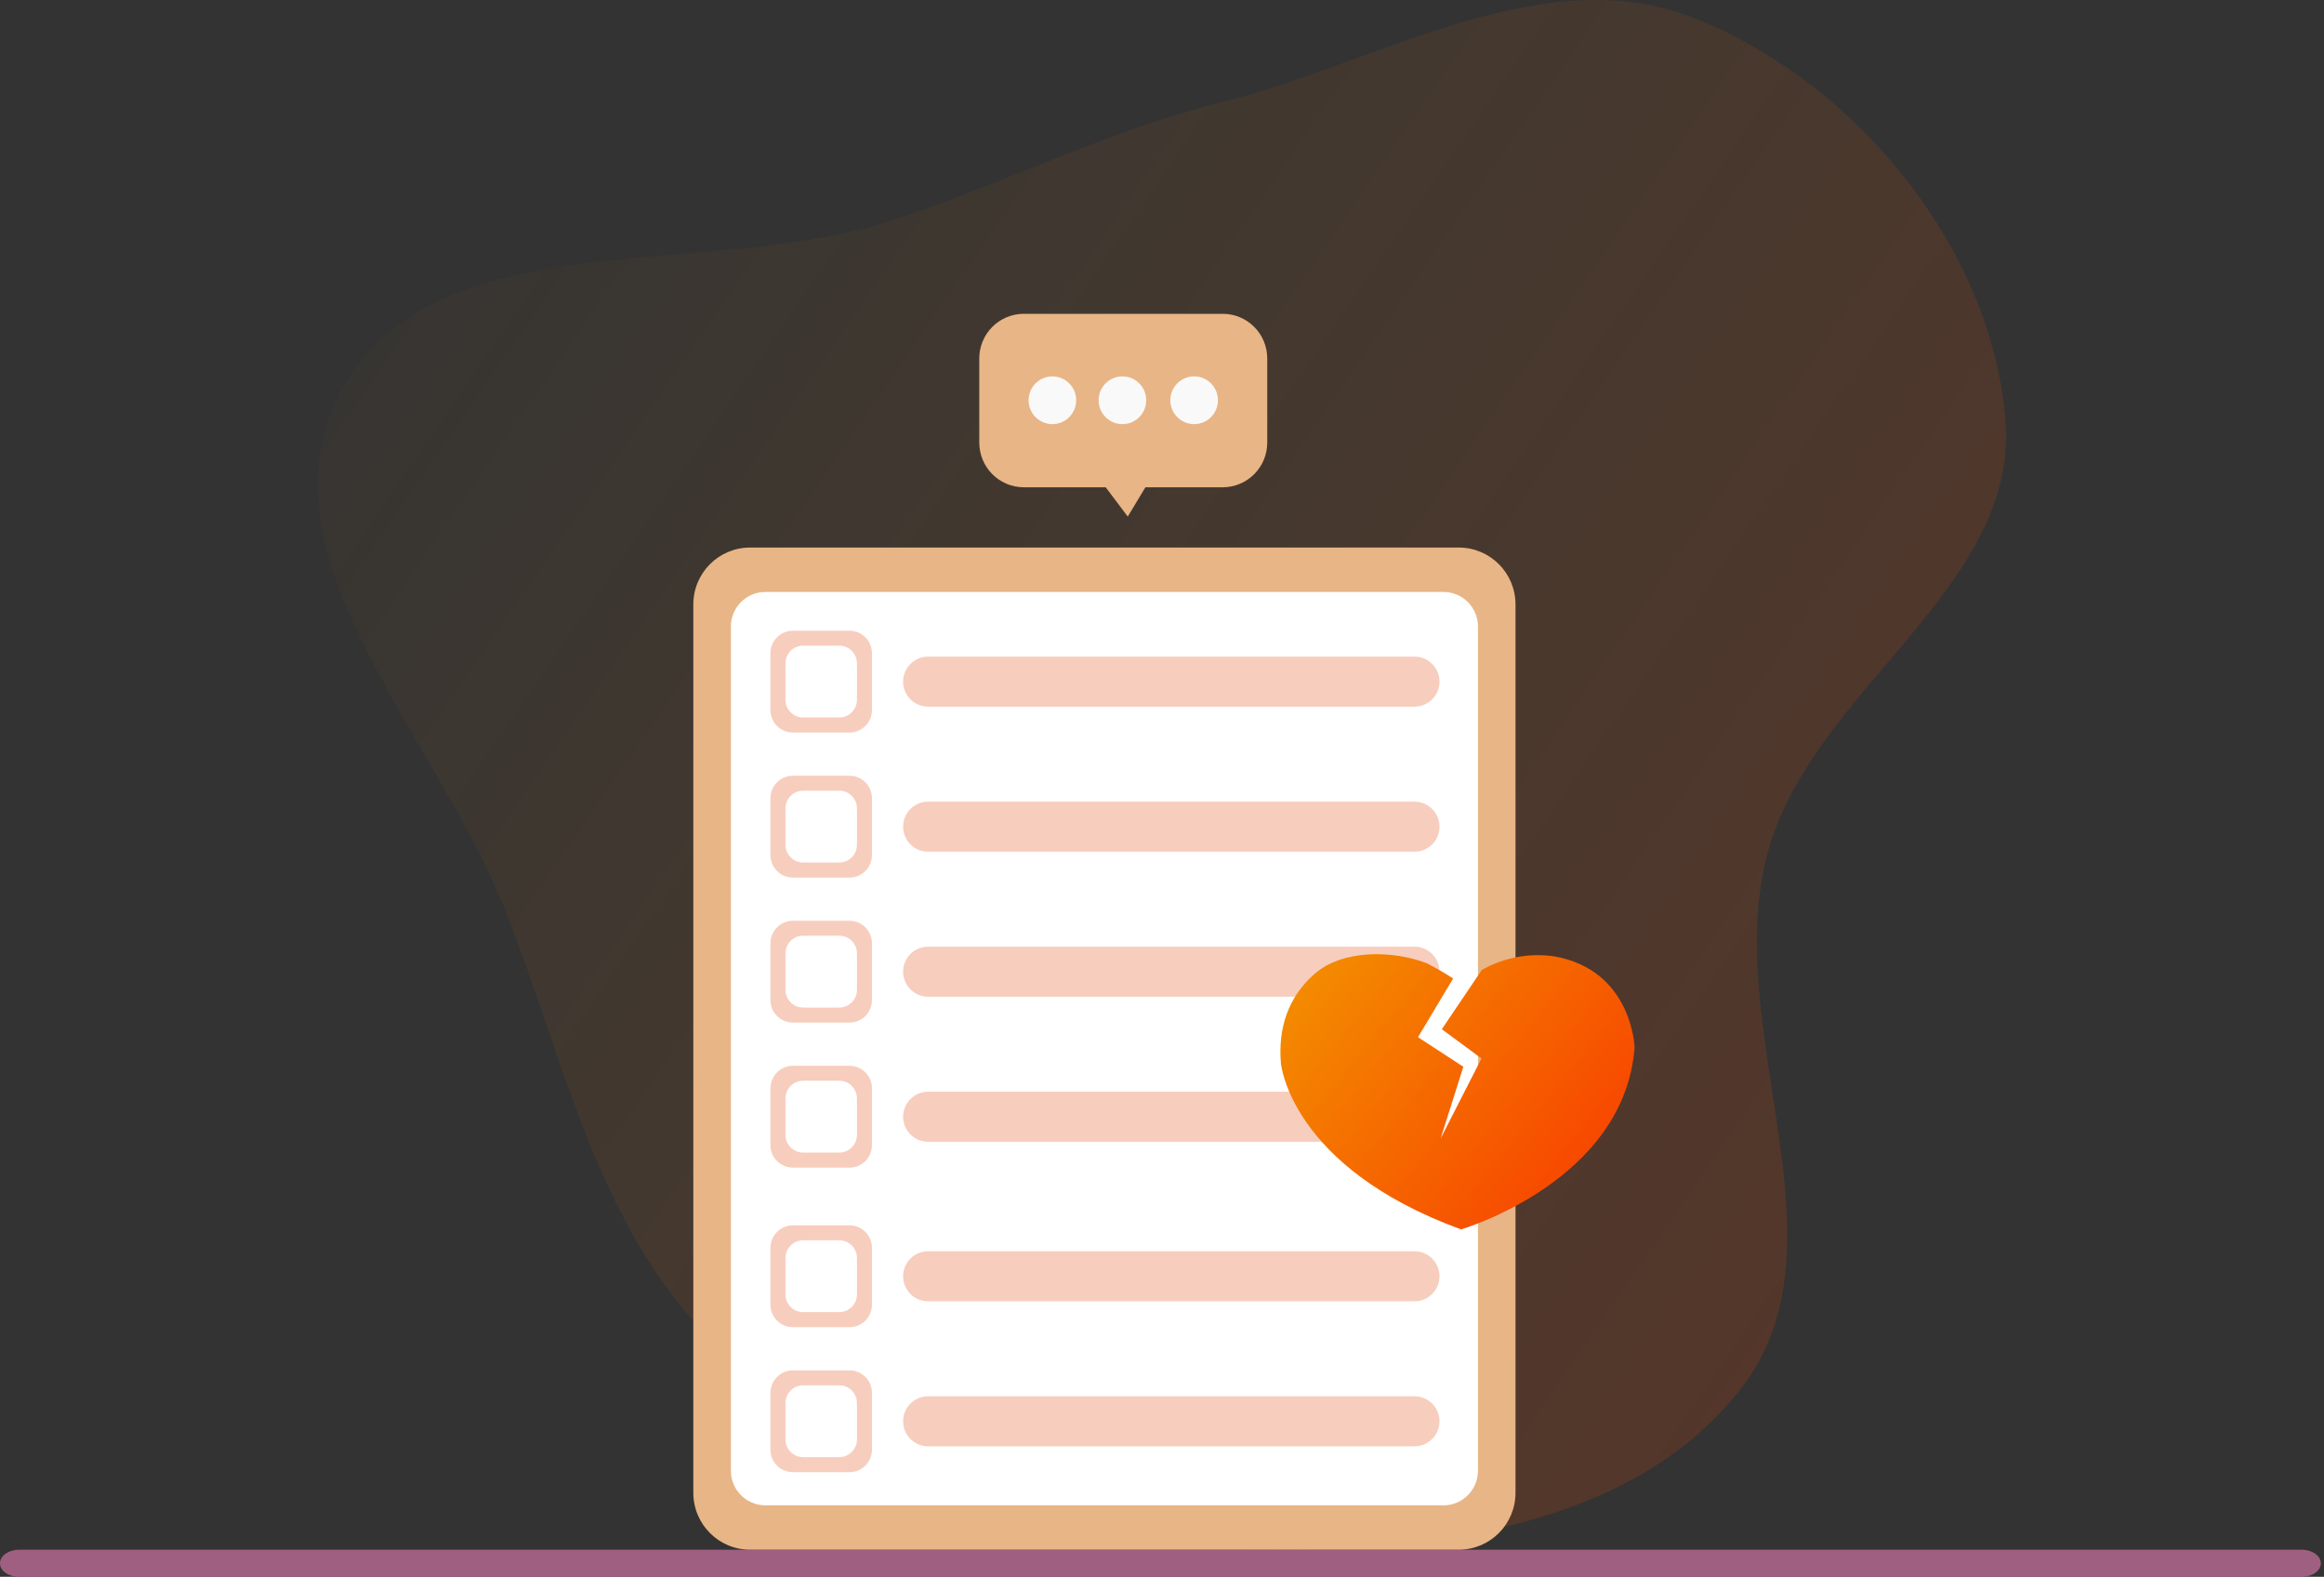 <svg width="600" height="407" viewBox="0 0 600 407" fill="none" xmlns="http://www.w3.org/2000/svg">
<rect x="0" y="0" width="600" height="407" fill="#333333" stroke="none"/>
<path d="M594.256 400H4.923C2.204 400 0 401.567 0 403.5C0 405.433 2.204 407 4.923 407H594.256C596.975 407 599.179 405.433 599.179 403.5C599.179 401.567 596.975 400 594.256 400Z" fill="#9F5F80"/>
<path opacity="0.2" fill-rule="evenodd" clip-rule="evenodd" d="M315.139 26.458C356.489 16.106 398.48 -11.04 438.011 4.905C479.361 21.584 513.955 63.764 517.758 108.189C521.473 151.585 467.901 177.913 456.416 219.927C443.9 265.715 478.615 321.338 449.288 358.663C419.67 396.356 363.048 401.392 315.139 399.727C268.338 398.101 222.494 380.798 187.598 349.569C154.764 320.186 146.402 275.082 130.108 234.144C112.401 189.654 64.879 142.057 88.41 100.354C113.291 56.26 181.949 72.649 230.087 56.959C259.442 47.392 285.19 33.956 315.139 26.458Z" fill="url(#emptywishlist-1)"/>
<g clip-path="url(#emptywishlist-3)">
<path d="M376.633 141.331H193.633C185.551 141.331 179 147.901 179 156.005V385.313C179 393.418 185.551 399.988 193.633 399.988H376.633C384.714 399.988 391.266 393.418 391.266 385.313V156.005C391.266 147.901 384.714 141.331 376.633 141.331Z" fill="#E8B586"/>
<path d="M315.699 81H264.309C261.263 81 258.342 82.213 256.188 84.373C254.034 86.533 252.824 89.463 252.824 92.517V114.241C252.824 117.297 254.034 120.228 256.188 122.39C258.341 124.552 261.262 125.768 264.309 125.771H285.463L291.161 133.333L295.716 125.771H315.687C318.734 125.768 321.655 124.552 323.809 122.39C325.962 120.228 327.172 117.297 327.172 114.241V92.517C327.172 89.465 325.963 86.537 323.812 84.378C321.661 82.218 318.743 81.003 315.699 81Z" fill="#E8B586"/>
<path d="M271.701 109.475C275.095 109.475 277.847 106.715 277.847 103.311C277.847 99.906 275.095 97.147 271.701 97.147C268.306 97.147 265.554 99.906 265.554 103.311C265.554 106.715 268.306 109.475 271.701 109.475Z" fill="#F9F9F9"/>
<path d="M289.78 109.475C293.175 109.475 295.927 106.715 295.927 103.311C295.927 99.906 293.175 97.147 289.78 97.147C286.386 97.147 283.634 99.906 283.634 103.311C283.634 106.715 286.386 109.475 289.78 109.475Z" fill="#F9F9F9"/>
<path d="M308.296 109.475C311.69 109.475 314.442 106.715 314.442 103.311C314.442 99.906 311.69 97.147 308.296 97.147C304.901 97.147 302.149 99.906 302.149 103.311C302.149 106.715 304.901 109.475 308.296 109.475Z" fill="#F9F9F9"/>
<path d="M372.663 152.786H197.602C192.682 152.786 188.693 156.786 188.693 161.72V379.611C188.693 384.545 192.682 388.545 197.602 388.545H372.663C377.584 388.545 381.573 384.545 381.573 379.611V161.72C381.573 156.786 377.584 152.786 372.663 152.786Z" fill="white"/>
<path d="M219.34 162.793H204.695C203.161 162.797 201.692 163.409 200.607 164.496C199.523 165.584 198.912 167.058 198.909 168.596V183.282C198.912 184.819 199.523 186.291 200.608 187.377C201.693 188.462 203.163 189.072 204.695 189.072H219.34C220.872 189.072 222.34 188.462 223.423 187.376C224.506 186.29 225.114 184.818 225.114 183.282V168.596C225.114 167.059 224.506 165.585 223.424 164.497C222.341 163.409 220.873 162.797 219.34 162.793ZM221.244 180.637C221.241 181.844 220.761 183 219.91 183.854C219.059 184.707 217.906 185.188 216.702 185.191H207.333C206.129 185.188 204.976 184.707 204.125 183.854C203.274 183 202.794 181.844 202.791 180.637V171.203C202.794 169.997 203.274 168.84 204.125 167.987C204.976 167.133 206.129 166.652 207.333 166.649H216.702C217.906 166.652 219.059 167.133 219.91 167.987C220.761 168.84 221.241 169.997 221.244 171.203V180.637Z" fill="#F7CDBE"/>
<path d="M365.198 169.482H239.61C236.05 169.482 233.165 172.373 233.165 175.939C233.165 179.505 236.05 182.396 239.61 182.396H365.198C368.757 182.396 371.643 179.505 371.643 175.939C371.643 172.373 368.757 169.482 365.198 169.482Z" fill="#F7CDBE"/>
<path d="M219.34 200.227H204.695C203.161 200.231 201.692 200.843 200.607 201.93C199.523 203.018 198.912 204.492 198.909 206.03V220.716C198.912 222.253 199.523 223.725 200.608 224.811C201.693 225.896 203.163 226.506 204.695 226.506H219.34C220.872 226.506 222.34 225.896 223.423 224.81C224.506 223.724 225.114 222.252 225.114 220.716V206.03C225.114 204.493 224.506 203.019 223.424 201.931C222.341 200.843 220.873 200.231 219.34 200.227ZM221.244 218.071C221.241 219.278 220.761 220.434 219.91 221.288C219.059 222.141 217.906 222.622 216.702 222.625H207.333C206.129 222.622 204.976 222.141 204.125 221.288C203.274 220.434 202.794 219.278 202.791 218.071V208.637C202.794 207.431 203.274 206.274 204.125 205.421C204.976 204.567 206.129 204.086 207.333 204.083H216.702C217.906 204.086 219.059 204.567 219.91 205.421C220.761 206.274 221.241 207.431 221.244 208.637V218.071Z" fill="#F7CDBE"/>
<path d="M365.198 206.915H239.61C236.05 206.915 233.165 209.807 233.165 213.373C233.165 216.939 236.05 219.83 239.61 219.83H365.198C368.757 219.83 371.643 216.939 371.643 213.373C371.643 209.807 368.757 206.915 365.198 206.915Z" fill="#F7CDBE"/>
<path d="M219.34 237.661H204.695C203.161 237.665 201.692 238.277 200.607 239.364C199.523 240.452 198.912 241.926 198.909 243.464V258.15C198.912 259.687 199.523 261.159 200.608 262.245C201.693 263.33 203.163 263.94 204.695 263.94H219.34C220.872 263.94 222.34 263.33 223.423 262.244C224.506 261.158 225.114 259.686 225.114 258.15V243.464C225.114 241.927 224.506 240.453 223.424 239.365C222.341 238.277 220.873 237.665 219.34 237.661ZM221.244 255.505C221.241 256.712 220.761 257.868 219.91 258.722C219.059 259.575 217.906 260.056 216.702 260.059H207.333C206.129 260.056 204.976 259.575 204.125 258.722C203.274 257.868 202.794 256.712 202.791 255.505V246.071C202.794 244.865 203.274 243.708 204.125 242.855C204.976 242.001 206.129 241.52 207.333 241.517H216.702C217.906 241.52 219.059 242.001 219.91 242.855C220.761 243.708 221.241 244.865 221.244 246.071V255.505Z" fill="#F7CDBE"/>
<path d="M365.198 244.349H239.61C236.05 244.349 233.165 247.241 233.165 250.807C233.165 254.373 236.05 257.264 239.61 257.264H365.198C368.757 257.264 371.643 254.373 371.643 250.807C371.643 247.241 368.757 244.349 365.198 244.349Z" fill="#F7CDBE"/>
<path d="M219.34 275.095H204.695C203.161 275.099 201.692 275.711 200.607 276.798C199.523 277.886 198.912 279.36 198.909 280.898V295.584C198.912 297.121 199.523 298.593 200.608 299.679C201.693 300.764 203.163 301.374 204.695 301.374H219.34C220.872 301.374 222.34 300.764 223.423 299.678C224.506 298.592 225.114 297.12 225.114 295.584V280.898C225.114 279.361 224.506 277.887 223.424 276.799C222.341 275.711 220.873 275.099 219.34 275.095ZM221.244 292.939C221.241 294.146 220.761 295.302 219.91 296.156C219.059 297.009 217.906 297.49 216.702 297.493H207.333C206.129 297.49 204.976 297.009 204.125 296.156C203.274 295.302 202.794 294.146 202.791 292.939V283.505C202.794 282.299 203.274 281.142 204.125 280.289C204.976 279.435 206.129 278.954 207.333 278.951H216.702C217.906 278.954 219.059 279.435 219.91 280.289C220.761 281.142 221.241 282.299 221.244 283.505V292.939Z" fill="#F7CDBE"/>
<path d="M365.198 281.783H239.61C236.05 281.783 233.165 284.675 233.165 288.241C233.165 291.807 236.05 294.698 239.61 294.698H365.198C368.757 294.698 371.643 291.807 371.643 288.241C371.643 284.675 368.757 281.783 365.198 281.783Z" fill="#F7CDBE"/>
<path d="M219.34 316.273H204.695C203.161 316.276 201.692 316.888 200.607 317.976C199.523 319.063 198.912 320.537 198.909 322.075V336.761C198.912 338.298 199.523 339.771 200.608 340.856C201.693 341.942 203.163 342.551 204.695 342.551H219.34C220.872 342.551 222.34 341.941 223.423 340.855C224.506 339.77 225.114 338.297 225.114 336.761V322.075C225.114 320.538 224.506 319.064 223.424 317.976C222.341 316.889 220.873 316.276 219.34 316.273ZM221.244 334.116C221.241 335.323 220.761 336.48 219.91 337.333C219.059 338.186 217.906 338.667 216.702 338.671H207.333C206.129 338.667 204.976 338.186 204.125 337.333C203.274 336.48 202.794 335.323 202.791 334.116V324.683C202.794 323.476 203.274 322.319 204.125 321.466C204.976 320.613 206.129 320.132 207.333 320.128H216.702C217.906 320.132 219.059 320.613 219.91 321.466C220.761 322.319 221.241 323.476 221.244 324.683V334.116Z" fill="#F7CDBE"/>
<path d="M365.198 322.961H239.61C236.05 322.961 233.165 325.852 233.165 329.418C233.165 332.984 236.05 335.876 239.61 335.876H365.198C368.757 335.876 371.643 332.984 371.643 329.418C371.643 325.852 368.757 322.961 365.198 322.961Z" fill="#F7CDBE"/>
<path d="M219.34 353.707H204.695C203.161 353.71 201.692 354.322 200.607 355.41C199.523 356.497 198.912 357.971 198.909 359.509V374.195C198.912 375.732 199.523 377.205 200.608 378.29C201.693 379.376 203.163 379.985 204.695 379.985H219.34C220.872 379.985 222.34 379.375 223.423 378.289C224.506 377.204 225.114 375.731 225.114 374.195V359.509C225.114 357.972 224.506 356.498 223.424 355.41C222.341 354.323 220.873 353.71 219.34 353.707ZM221.244 371.55C221.241 372.757 220.761 373.914 219.91 374.767C219.059 375.62 217.906 376.101 216.702 376.105H207.333C206.129 376.101 204.976 375.62 204.125 374.767C203.274 373.914 202.794 372.757 202.791 371.55V362.117C202.794 360.91 203.274 359.753 204.125 358.9C204.976 358.047 206.129 357.566 207.333 357.562H216.702C217.906 357.566 219.059 358.047 219.91 358.9C220.761 359.753 221.241 360.91 221.244 362.117V371.55Z" fill="#F7CDBE"/>
<path d="M365.198 360.395H239.61C236.05 360.395 233.165 363.286 233.165 366.852C233.165 370.419 236.05 373.31 239.61 373.31H365.198C368.757 373.31 371.643 370.419 371.643 366.852C371.643 363.286 368.757 360.395 365.198 360.395Z" fill="#F7CDBE"/>
<path d="M401.22 246.833C394.639 245.891 387.933 247.211 382.195 250.576L382.481 250.489L372.24 265.649L382.481 273.199L371.942 293.837L377.802 275.345L366.093 267.708L375.164 252.56C372.988 251.145 370.741 249.842 368.433 248.654C359.723 245.285 346.657 244.911 339.254 251.487C332.472 257.489 329.934 265.537 330.705 274.459C330.705 274.459 333.007 301.174 377.218 317.321C377.218 317.321 419.375 304.993 422.012 270.354C422.012 270.329 421.428 250.364 401.22 246.833Z" fill="url(#emptywishlist-2)"/>
</g>
<defs>
<linearGradient id="emptywishlist-1" x1="82" y1="0" x2="574.362" y2="339.639" gradientUnits="userSpaceOnUse">
<stop stop-color="#F39200" stop-opacity="0"/>
<stop offset="1" stop-color="#F83600"/>
</linearGradient>
<linearGradient id="emptywishlist-2" x1="330.572" y1="246.283" x2="422.181" y2="320.92" gradientUnits="userSpaceOnUse">
<stop stop-color="#F39200"/>
<stop offset="1" stop-color="#F83600"/>
</linearGradient>
<clipPath id="emptywishlist-3">
<rect width="243" height="319" fill="white" transform="translate(179 81)"/>
</clipPath>
</defs>
</svg>
